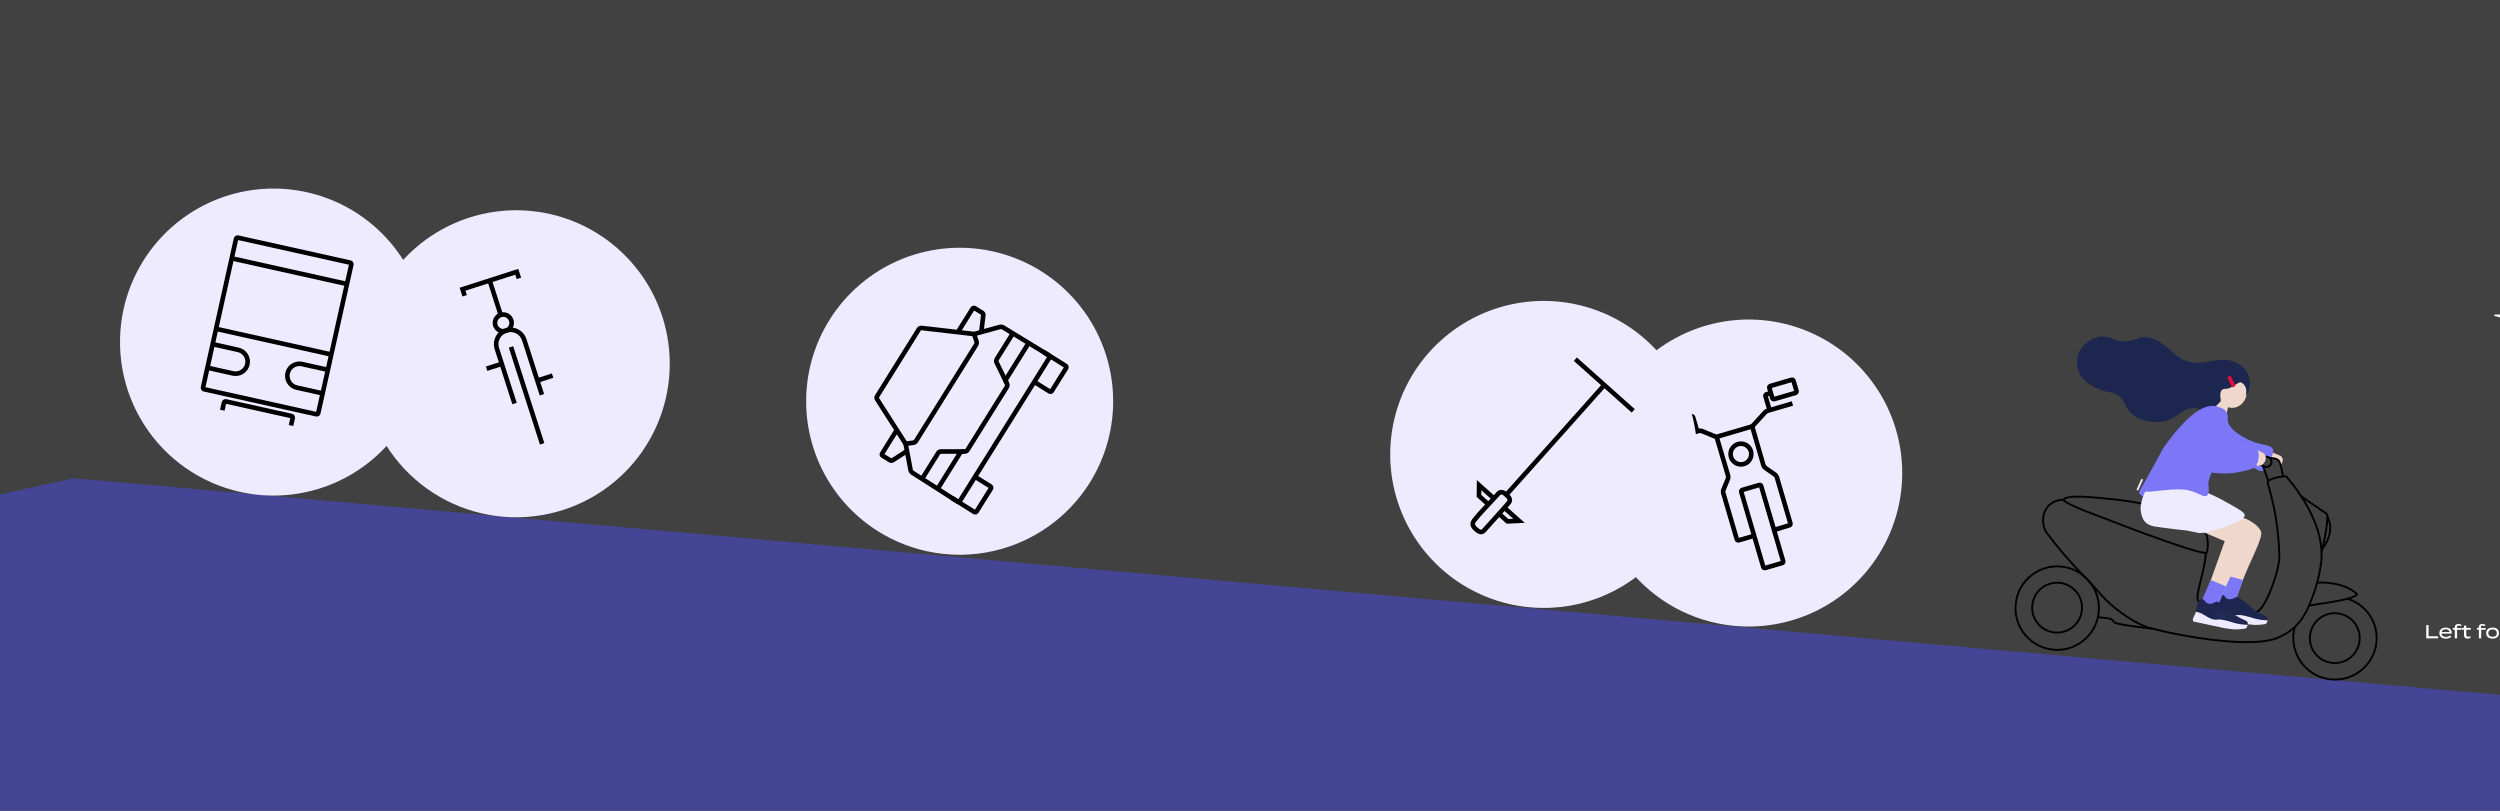 <?xml version="1.0" encoding="utf-8"?>
<svg xmlns="http://www.w3.org/2000/svg" fill="none" height="443" viewBox="0 0 1366 443" width="1366">
<rect x="0" y="0" width="1366" height="443" fill="#333333" stroke="none"/>
<g clip-path="url(#clip0_4643_6651)">
<rect fill="#C4C4C4" fill-opacity="0.1" height="454" width="1366"/>
<g clip-path="url(#clip1_4643_6651)">
<path d="M-421 362.197L40.48 261.305L1570.95 398.012V444.34H-421V362.197Z" fill="#454596"/>
<path d="M979.121 338.946C995.04 334.273 1009.22 324.984 1019.85 312.254C1030.49 299.523 1037.12 283.924 1038.89 267.428C1040.67 250.933 1037.51 234.281 1029.82 219.581C1022.13 204.88 1010.25 192.791 995.686 184.841C981.124 176.892 964.531 173.439 948.007 174.92C931.482 176.402 915.768 182.75 902.852 193.163C889.936 203.575 880.397 217.585 875.444 233.419C870.49 249.253 870.343 266.2 875.021 282.117C881.29 303.457 895.78 321.433 915.302 332.09C934.824 342.748 957.78 345.214 979.121 338.946Z" fill="#EEEAFF"/>
<path d="M914.438 239.461L928.27 235.425C928.794 235.292 929.346 235.319 929.855 235.5L936.96 238.418C937.473 238.597 938.027 238.628 938.557 238.506L956.603 233.211C957.123 233.036 957.596 232.743 957.986 232.356L964.475 225.276C964.865 224.889 965.338 224.597 965.858 224.421L979.377 220.46" stroke="black" stroke-miterlimit="10" stroke-width="2.515"/>
<path d="M961.241 265.002L952.01 267.706C951.794 267.77 951.612 267.917 951.504 268.115C951.395 268.313 951.369 268.545 951.432 268.762L963.467 309.783C963.531 309.996 963.676 310.175 963.872 310.281C964.067 310.387 964.297 310.412 964.51 310.349L973.753 307.645C973.86 307.615 973.959 307.564 974.045 307.495C974.131 307.426 974.203 307.34 974.256 307.243C974.309 307.145 974.341 307.039 974.352 306.929C974.363 306.819 974.352 306.707 974.319 306.602L962.297 265.568C962.267 265.46 962.215 265.36 962.145 265.272C962.075 265.185 961.988 265.113 961.89 265.06C961.791 265.007 961.683 264.975 961.571 264.965C961.46 264.955 961.347 264.968 961.241 265.002V265.002Z" stroke="black" stroke-miterlimit="10" stroke-width="2.515"/>
<path d="M952.869 253.52C953.943 253.2 954.898 252.568 955.613 251.705C956.327 250.841 956.769 249.785 956.883 248.67C956.996 247.555 956.776 246.432 956.25 245.442C955.724 244.452 954.916 243.641 953.929 243.111C952.941 242.581 951.819 242.356 950.703 242.465C949.588 242.574 948.53 243.012 947.663 243.723C946.797 244.433 946.161 245.386 945.836 246.458C945.512 247.531 945.513 248.676 945.84 249.748C946.279 251.176 947.263 252.373 948.579 253.079C949.895 253.786 951.437 253.944 952.869 253.52V253.52Z" stroke="black" stroke-miterlimit="10" stroke-width="2.515"/>
<path d="M937.953 238.681L944.241 259.971C944.367 260.5 944.341 261.054 944.165 261.568L941.65 267.705C941.465 268.213 941.434 268.764 941.562 269.29L948.994 294.642C949.062 294.857 949.211 295.037 949.409 295.145C949.505 295.2 949.612 295.236 949.722 295.249C949.832 295.262 949.944 295.252 950.051 295.22L958.401 292.768" stroke="black" stroke-miterlimit="10" stroke-width="2.515"/>
<path d="M919.868 224.848L908.298 228.244C908.192 228.274 908.093 228.325 908.006 228.394C907.92 228.463 907.848 228.549 907.796 228.646C907.743 228.744 907.71 228.851 907.699 228.961C907.688 229.071 907.7 229.182 907.732 229.287L909.355 234.821C909.385 234.927 909.436 235.027 909.505 235.114C909.574 235.2 909.66 235.273 909.756 235.327C909.853 235.38 909.96 235.414 910.07 235.427C910.18 235.439 910.292 235.43 910.398 235.399L921.968 232.004C922.075 231.975 922.176 231.925 922.264 231.856C922.351 231.787 922.425 231.702 922.479 231.605C922.532 231.507 922.566 231.4 922.578 231.289C922.589 231.178 922.579 231.067 922.546 230.96L920.924 225.414C920.857 225.2 920.709 225.021 920.512 224.915C920.314 224.809 920.083 224.785 919.868 224.848Z" stroke="black" stroke-miterlimit="10" stroke-width="2.515"/>
<path d="M921.727 228.181L924.091 227.489C924.197 227.458 924.309 227.448 924.419 227.461C924.53 227.474 924.636 227.509 924.732 227.565C924.83 227.617 924.917 227.688 924.986 227.774C925.055 227.861 925.106 227.961 925.134 228.068L927.36 235.613" stroke="black" stroke-miterlimit="10" stroke-width="2.515"/>
<path d="M978.923 207.52L967.354 210.915C967.138 210.979 966.956 211.126 966.847 211.324C966.739 211.522 966.713 211.755 966.776 211.971L968.398 217.505C968.429 217.611 968.482 217.711 968.552 217.797C968.623 217.884 968.709 217.955 968.808 218.008C968.906 218.061 969.014 218.093 969.125 218.104C969.236 218.115 969.347 218.103 969.454 218.07L981.023 214.688C981.24 214.624 981.422 214.476 981.53 214.279C981.639 214.081 981.664 213.848 981.602 213.631L979.98 208.098C979.916 207.882 979.769 207.7 979.571 207.591C979.373 207.483 979.14 207.457 978.923 207.52V207.52Z" stroke="black" stroke-miterlimit="10" stroke-width="2.515"/>
<path d="M967.593 214.738L965.229 215.429C965.122 215.458 965.022 215.509 964.935 215.578C964.849 215.647 964.777 215.734 964.726 215.832C964.626 216.03 964.599 216.257 964.65 216.473L966.889 224.018" stroke="black" stroke-miterlimit="10" stroke-width="2.515"/>
<path d="M957.391 232.972L963.578 254.35C963.76 254.851 964.083 255.288 964.508 255.608L969.916 259.381C970.334 259.705 970.652 260.141 970.834 260.638L978.278 285.99C978.31 286.097 978.32 286.208 978.307 286.319C978.294 286.429 978.258 286.535 978.203 286.631C978.095 286.827 977.914 286.972 977.7 287.034L969.337 289.549" stroke="black" stroke-miterlimit="10" stroke-width="2.515"/>
<path d="M914.64 292.718C923.425 278.645 927.839 262.284 927.325 245.702C926.811 229.121 921.392 213.064 911.752 199.562C902.113 186.061 888.686 175.721 873.17 169.85C857.654 163.979 840.745 162.842 824.583 166.581C808.42 170.32 793.729 178.768 782.367 190.856C771.006 202.945 763.484 218.131 760.754 234.494C758.023 250.857 760.206 267.663 767.026 282.785C773.847 297.908 784.999 310.669 799.071 319.453C817.943 331.23 840.719 335.029 862.391 330.015C884.063 325.002 902.857 311.586 914.64 292.718Z" fill="#EEEAFF"/>
<path d="M595.507 263.669C604.292 249.596 608.706 233.234 608.192 216.653C607.679 200.071 602.259 184.014 592.62 170.513C582.98 157.011 569.553 146.671 554.037 140.801C538.521 134.93 521.612 133.792 505.45 137.531C489.287 141.27 474.596 149.718 463.234 161.807C451.873 173.895 444.351 189.081 441.621 205.445C438.89 221.808 441.073 238.614 447.893 253.736C454.714 268.859 465.866 281.619 479.939 290.404C498.81 302.18 521.586 305.98 543.258 300.966C564.931 295.952 583.724 282.537 595.507 263.669Z" fill="#EEEAFF"/>
<path d="M520.055 272.057L532.404 279.766C532.595 279.881 532.824 279.917 533.041 279.868C533.259 279.819 533.45 279.688 533.573 279.502L541.445 266.926C541.505 266.832 541.545 266.726 541.562 266.616C541.579 266.506 541.574 266.393 541.546 266.285C541.521 266.176 541.475 266.074 541.41 265.983C541.346 265.892 541.263 265.815 541.169 265.757L532.756 260.513" stroke="black" stroke-miterlimit="10" stroke-width="2.515"/>
<path d="M503.797 261.669L512.675 247.434C512.822 247.222 513.016 247.045 513.241 246.918C513.466 246.797 513.715 246.728 513.97 246.717H526.672" stroke="black" stroke-miterlimit="10" stroke-width="2.515"/>
<path d="M489.622 235.588L481.989 247.824C481.927 247.916 481.885 248.02 481.865 248.129C481.845 248.239 481.847 248.351 481.872 248.459C481.897 248.567 481.943 248.669 482.009 248.759C482.074 248.849 482.157 248.924 482.253 248.981L486.353 251.496C486.574 251.611 486.82 251.672 487.069 251.672C487.317 251.674 487.56 251.609 487.773 251.483L495.583 246.453" stroke="black" stroke-miterlimit="10" stroke-width="2.515"/>
<path d="M524.434 273.83C524.377 273.924 524.302 274.005 524.214 274.07C524.125 274.135 524.025 274.181 523.918 274.207C523.7 274.258 523.47 274.222 523.277 274.107L498.428 258.224C497.999 257.921 497.691 257.475 497.56 256.966L494.982 243.297C494.86 242.756 494.652 242.238 494.366 241.763L479.175 218.033C479.055 217.815 478.992 217.571 478.992 217.322C478.992 217.074 479.055 216.829 479.175 216.612L502.138 179.804C502.283 179.602 502.478 179.442 502.704 179.338C502.93 179.226 503.181 179.174 503.433 179.187L531.426 182.419C531.978 182.472 532.535 182.429 533.073 182.293L546.479 178.609C547.001 178.494 547.546 178.575 548.013 178.835L573.164 194.19C573.348 194.313 573.479 194.502 573.528 194.718C573.556 194.826 573.562 194.939 573.545 195.049C573.527 195.159 573.488 195.265 573.428 195.359L524.434 273.83Z" stroke="black" stroke-miterlimit="10" stroke-width="2.515"/>
<path d="M570.388 192.479L582.284 199.899C582.475 200.019 582.61 200.208 582.662 200.427C582.711 200.646 582.675 200.875 582.561 201.069L574.676 213.644C574.619 213.74 574.542 213.822 574.451 213.887C574.36 213.952 574.257 213.998 574.148 214.021C574.041 214.046 573.93 214.049 573.822 214.03C573.714 214.01 573.611 213.969 573.519 213.908L565.094 208.664" stroke="black" stroke-miterlimit="10" stroke-width="2.515"/>
<path d="M532.215 182.545L533.623 186.72C533.762 187.231 533.699 187.776 533.447 188.242L500.462 241.058C500.162 241.484 499.713 241.78 499.204 241.888L494.828 242.467" stroke="black" stroke-miterlimit="10" stroke-width="2.515"/>
<path d="M562.044 187.437L549.732 207.167C549.614 207.393 549.55 207.642 549.544 207.897C549.532 208.147 549.58 208.397 549.682 208.626L550.298 209.821C550.4 210.05 550.448 210.3 550.436 210.55C550.426 210.805 550.357 211.055 550.235 211.28L528.555 246C528.415 246.211 528.225 246.384 528.002 246.503C527.774 246.616 527.526 246.68 527.273 246.692H525.94C525.686 246.704 525.438 246.768 525.21 246.881C524.988 247.006 524.795 247.178 524.644 247.384L512.32 267.127" stroke="black" stroke-miterlimit="10" stroke-width="2.515"/>
<path d="M553.421 182.155L544.53 196.391C544.414 196.617 544.346 196.866 544.329 197.12C544.321 197.377 544.364 197.634 544.455 197.875L549.988 209.192" stroke="black" stroke-miterlimit="10" stroke-width="2.515"/>
<path d="M523.781 180.873L531.415 168.649C531.537 168.462 531.726 168.327 531.943 168.272C532.052 168.247 532.165 168.244 532.275 168.263C532.385 168.283 532.49 168.324 532.584 168.385L536.684 170.9C536.882 171.042 537.042 171.232 537.147 171.452C537.253 171.671 537.301 171.914 537.287 172.158L536.181 181.388" stroke="black" stroke-miterlimit="10" stroke-width="2.515"/>
<path d="M307.724 278.621C323.519 273.548 337.455 263.904 347.77 250.91C358.084 237.917 364.314 222.156 365.67 205.622C367.027 189.087 363.451 172.522 355.393 158.021C347.335 143.519 335.157 131.733 320.401 124.152C305.644 116.572 288.971 113.537 272.49 115.433C256.008 117.328 240.459 124.069 227.809 134.801C215.158 145.534 205.975 159.777 201.419 175.729C196.864 191.682 197.141 208.626 202.217 224.421C205.585 234.908 210.985 244.629 218.111 253.029C225.236 261.429 233.946 268.342 243.744 273.375C253.541 278.408 264.234 281.462 275.212 282.362C286.19 283.262 297.238 281.991 307.724 278.621Z" fill="#EEEAFF"/>
<path d="M296.226 242.505L279.211 189.562" stroke="black" stroke-miterlimit="10" stroke-width="2.515"/>
<path d="M281.135 220.498L271.54 190.631C271.02 189.139 270.961 187.526 271.372 186C271.782 184.475 272.643 183.109 273.841 182.08C274.641 181.403 275.563 180.886 276.557 180.558C277.557 180.242 278.61 180.126 279.655 180.219C280.7 180.312 281.716 180.611 282.644 181.099C283.573 181.582 284.395 182.25 285.058 183.06C285.722 183.871 286.214 184.808 286.505 185.815L296.1 215.681" stroke="black" stroke-miterlimit="10" stroke-width="2.515"/>
<path d="M265.867 201.458L274.18 198.792" stroke="black" stroke-miterlimit="10" stroke-width="2.515"/>
<path d="M293.625 207.922L301.937 205.244" stroke="black" stroke-miterlimit="10" stroke-width="2.515"/>
<path d="M253.883 161.619L252.727 158.023L282.379 148.503L283.536 152.087" stroke="black" stroke-miterlimit="10" stroke-width="2.515"/>
<path d="M267.555 153.269L273.603 172.132" stroke="black" stroke-miterlimit="10" stroke-width="2.515"/>
<path d="M276.393 180.759C277.251 180.484 278.008 179.962 278.568 179.257C279.129 178.552 279.468 177.697 279.542 176.799C279.617 175.901 279.423 175.002 278.986 174.215C278.549 173.427 277.888 172.787 277.087 172.375C276.286 171.963 275.381 171.798 274.487 171.901C273.592 172.003 272.748 172.369 272.061 172.952C271.374 173.534 270.876 174.307 270.628 175.173C270.381 176.039 270.396 176.959 270.671 177.816C271.041 178.965 271.851 179.92 272.923 180.472C273.996 181.023 275.244 181.127 276.393 180.759V180.759Z" stroke="black" stroke-miterlimit="10" stroke-width="2.515"/>
<path d="M131.233 268.787C147.427 272.39 164.325 271.111 179.79 265.11C195.256 259.11 208.596 248.658 218.122 235.076C227.648 221.495 232.932 205.393 233.307 188.808C233.683 172.223 229.131 155.9 220.229 141.901C211.327 127.903 198.474 116.858 183.296 110.165C168.117 103.471 151.294 101.428 134.954 104.295C118.615 107.163 103.492 114.81 91.499 126.272C79.506 137.733 71.181 152.494 67.576 168.687C65.181 179.439 64.928 190.558 66.831 201.409C68.734 212.259 72.756 222.629 78.668 231.924C84.579 241.22 92.264 249.26 101.283 255.585C110.303 261.91 120.48 266.396 131.233 268.787Z" fill="#EEEAFF"/>
<path d="M191.286 143.498L129.981 129.854C129.873 129.83 129.761 129.828 129.652 129.847C129.543 129.866 129.439 129.906 129.345 129.966C129.252 130.026 129.171 130.103 129.107 130.194C129.044 130.285 128.999 130.387 128.975 130.495L110.942 211.695C110.918 211.803 110.915 211.915 110.935 212.024C110.954 212.133 110.994 212.238 111.054 212.331C111.114 212.425 111.191 212.505 111.282 212.569C111.373 212.632 111.475 212.677 111.583 212.701L172.889 226.345C172.997 226.369 173.109 226.372 173.218 226.353C173.327 226.334 173.431 226.293 173.525 226.233C173.618 226.174 173.699 226.096 173.762 226.006C173.826 225.915 173.871 225.812 173.895 225.704L191.965 144.517C191.991 144.405 191.994 144.29 191.973 144.177C191.952 144.064 191.909 143.957 191.845 143.862C191.782 143.766 191.699 143.685 191.603 143.622C191.507 143.56 191.399 143.518 191.286 143.498V143.498Z" stroke="black" stroke-miterlimit="10" stroke-width="2.515"/>
<path d="M126.594 141.159L189.546 155.168" stroke="black" stroke-miterlimit="10" stroke-width="2.515"/>
<path d="M118.031 179.678L180.971 193.687" stroke="black" stroke-miterlimit="10" stroke-width="2.515"/>
<path d="M116.159 188.053L130.269 191.197C131.953 191.597 133.411 192.643 134.33 194.11C135.249 195.576 135.553 197.346 135.178 199.035C134.804 200.725 133.779 202.199 132.326 203.139C130.874 204.08 129.109 204.411 127.414 204.061L113.305 200.917" stroke="black" stroke-miterlimit="10" stroke-width="2.515"/>
<path d="M179.113 202.062L165.016 198.918C164.171 198.73 163.298 198.71 162.445 198.859C161.593 199.008 160.778 199.324 160.048 199.788C159.317 200.253 158.685 200.856 158.188 201.564C157.691 202.273 157.338 203.072 157.15 203.917C156.962 204.762 156.942 205.635 157.091 206.487C157.24 207.34 157.556 208.155 158.02 208.885C158.958 210.36 160.443 211.403 162.149 211.783L176.246 214.927" stroke="black" stroke-miterlimit="10" stroke-width="2.515"/>
<path d="M121.469 224.144L122.399 219.982C122.421 219.873 122.464 219.771 122.527 219.68C122.59 219.589 122.67 219.512 122.764 219.454C122.858 219.392 122.963 219.351 123.073 219.331C123.183 219.312 123.296 219.315 123.405 219.34L159.296 227.326C159.405 227.349 159.509 227.394 159.599 227.459C159.69 227.524 159.767 227.607 159.824 227.703C159.885 227.795 159.926 227.898 159.945 228.006C159.965 228.114 159.962 228.225 159.937 228.332L159.006 232.507" stroke="black" stroke-miterlimit="10" stroke-width="2.515"/>
<path d="M860.766 196.252L892.405 224.496" stroke="black" stroke-miterlimit="10" stroke-width="2.515"/>
<path d="M823.047 270.359L876.58 210.375" stroke="black" stroke-miterlimit="10" stroke-width="2.515"/>
<path d="M819.211 280.859L823.7 284.871L829.988 284.582L822.254 277.678" stroke="black" stroke-miterlimit="10" stroke-width="2.515"/>
<path d="M816.145 272.208L808.172 265.09L808.109 270.963L813.039 275.364" stroke="black" stroke-miterlimit="10" stroke-width="2.515"/>
<path d="M805.365 284.481C808.484 280.419 814.507 274.421 818.708 269.705C820.569 267.618 822.857 270.221 823.21 270.523C823.562 270.824 825.989 272.748 824.467 274.584C821.21 278.458 814.696 285.538 810.722 289.989C809.2 291.687 807.176 289.776 806.585 289.273C806.182 288.92 803.479 286.946 805.365 284.481Z" stroke="black" stroke-miterlimit="10" stroke-width="2.515"/>
<path d="M1386.09 171.843L1379.49 189.059L1376.81 174.446C1376.71 173.735 1376.36 173.083 1375.82 172.61C1375.28 172.136 1374.59 171.873 1373.87 171.868H1363L1362.85 172.61C1365.03 173.046 1367.15 173.769 1369.14 174.76C1369.56 174.965 1369.93 175.277 1370.2 175.665C1370.47 176.053 1370.63 176.504 1370.67 176.974L1375.7 197.094H1382.44L1392.78 171.83L1386.09 171.843ZM1413 176.735C1415.16 176.522 1417.34 176.909 1419.29 177.854L1420.41 172.522C1418.51 171.786 1416.49 171.407 1414.45 171.403C1408.16 171.403 1403.71 174.836 1403.67 179.74C1403.67 183.387 1406.84 185.399 1409.27 186.619C1411.69 187.839 1412.57 188.644 1412.57 189.75C1412.57 191.448 1410.6 192.19 1408.8 192.265C1406.51 192.32 1404.25 191.778 1402.24 190.694L1401.09 196.227C1403.35 197.116 1405.76 197.568 1408.19 197.56C1414.88 197.56 1419.26 194.164 1419.29 188.908C1419.29 182.23 1410.29 181.878 1410.35 178.847C1410.35 177.942 1411.24 176.974 1413.03 176.735H1413ZM1436.63 171.843H1431.19C1430.6 171.843 1430.03 172.018 1429.54 172.346C1429.06 172.686 1428.69 173.152 1428.47 173.692L1418.91 197.107H1425.6L1426.94 193.334H1435.14L1435.89 197.107H1441.8L1436.63 171.843ZM1428.76 188.191L1432.1 178.709L1434.05 188.191H1428.76ZM1395.55 171.843L1390.27 197.107H1396.64L1401.92 171.843H1395.55Z" fill="white"/>
<path d="M1438.58 342.92C1438.08 342.898 1437.59 343.002 1437.15 343.222C1436.71 343.442 1436.34 343.771 1436.06 344.177V341.134H1434.8V348.679H1436.06V345.234C1436.26 344.812 1436.58 344.457 1436.98 344.214C1437.38 343.971 1437.84 343.849 1438.31 343.863C1438.54 343.833 1438.77 343.857 1438.99 343.932C1439.21 344.008 1439.41 344.132 1439.57 344.297C1439.73 344.461 1439.85 344.661 1439.92 344.88C1440 345.099 1440.02 345.332 1439.98 345.56V348.767H1441.17V345.573C1441.21 345.219 1441.18 344.86 1441.06 344.521C1440.95 344.183 1440.76 343.875 1440.51 343.619C1440.26 343.364 1439.96 343.169 1439.62 343.047C1439.29 342.926 1438.93 342.883 1438.58 342.92ZM1433.39 347.56C1433.06 347.768 1432.68 347.885 1432.29 347.899C1431.7 347.899 1431.22 347.598 1431.22 346.969V344.064H1433.67V343.108H1431.22V341.851H1429.96V343.108H1428.88V344.064H1429.96V347.17C1429.96 347.419 1430.01 347.665 1430.11 347.892C1430.21 348.12 1430.36 348.323 1430.55 348.488C1430.73 348.654 1430.95 348.778 1431.19 348.852C1431.43 348.926 1431.68 348.949 1431.92 348.918C1432.54 348.916 1433.14 348.732 1433.65 348.39L1433.39 347.56ZM1425.38 342.92C1424.89 342.899 1424.4 343.004 1423.96 343.224C1423.52 343.444 1423.15 343.772 1422.87 344.177V343.096H1421.61V348.767H1422.87V345.322C1423.07 344.9 1423.39 344.545 1423.79 344.302C1424.19 344.059 1424.65 343.937 1425.12 343.951C1425.35 343.924 1425.58 343.95 1425.8 344.026C1426.01 344.102 1426.21 344.227 1426.37 344.39C1426.53 344.554 1426.65 344.753 1426.73 344.971C1426.8 345.189 1426.82 345.421 1426.79 345.648V348.767H1428.05V345.573C1428.1 345.213 1428.06 344.847 1427.94 344.503C1427.82 344.16 1427.63 343.848 1427.37 343.592C1427.11 343.336 1426.8 343.142 1426.45 343.025C1426.11 342.909 1425.74 342.873 1425.38 342.92ZM1416.69 342.92C1414.53 342.92 1413.21 344.077 1413.21 345.938C1413.21 347.799 1414.47 348.943 1416.69 348.943C1418.92 348.943 1420.19 347.786 1420.19 345.938C1420.19 344.089 1418.87 342.907 1416.69 342.907V342.92ZM1416.69 347.95C1415.44 347.95 1414.38 347.283 1414.38 345.95C1414.38 344.617 1415.39 343.926 1416.69 343.926C1418 343.926 1419.02 344.592 1419.02 345.95C1419.02 347.308 1418.03 347.925 1416.69 347.925V347.95ZM1409.41 342.92C1408.89 342.905 1408.37 343.042 1407.93 343.314C1407.48 343.586 1407.12 343.982 1406.9 344.454C1406.76 343.975 1406.46 343.559 1406.05 343.279C1405.64 342.998 1405.14 342.871 1404.65 342.92C1404.17 342.895 1403.7 342.999 1403.28 343.22C1402.86 343.441 1402.51 343.772 1402.26 344.177V343.096H1401V348.767H1402.26V345.284C1402.42 344.885 1402.7 344.545 1403.07 344.307C1403.43 344.069 1403.85 343.945 1404.28 343.951C1404.5 343.927 1404.73 343.955 1404.94 344.031C1405.14 344.107 1405.33 344.23 1405.49 344.39C1405.64 344.55 1405.76 344.743 1405.82 344.955C1405.89 345.167 1405.91 345.391 1405.88 345.611V348.767H1407.06V345.322C1407.22 344.912 1407.51 344.562 1407.87 344.318C1408.24 344.073 1408.67 343.945 1409.11 343.951C1409.33 343.927 1409.56 343.955 1409.76 344.031C1409.97 344.107 1410.16 344.23 1410.32 344.39C1410.47 344.55 1410.59 344.743 1410.65 344.955C1410.72 345.167 1410.74 345.391 1410.71 345.611V348.767H1411.88V345.498C1411.92 345.158 1411.89 344.812 1411.79 344.486C1411.68 344.159 1411.51 343.861 1411.27 343.613C1411.03 343.365 1410.74 343.174 1410.42 343.054C1410.1 342.934 1409.75 342.888 1409.41 342.92ZM1393.63 345.347C1392.49 345.271 1391.59 345.171 1391.59 344.605C1391.59 344.039 1392.65 343.838 1393.4 343.838C1394.23 343.809 1395.05 344.067 1395.71 344.567L1396.33 343.787C1395.49 343.209 1394.49 342.902 1393.47 342.907C1391.58 342.907 1390.46 343.574 1390.46 344.668C1390.46 345.762 1391.92 346.214 1393.44 346.328C1394.7 346.441 1395.48 346.617 1395.48 347.17C1395.48 347.723 1394.69 348 1393.66 348C1392.65 348.041 1391.67 347.71 1390.89 347.07L1390.25 347.774C1391.2 348.549 1392.39 348.959 1393.62 348.931C1395.59 348.931 1396.61 348.113 1396.61 347.07C1396.61 346.026 1395.37 345.46 1393.63 345.347ZM1387.75 343.108V348.767H1388.93V343.108H1387.75ZM1388.32 341.021C1388.23 341.01 1388.14 341.019 1388.04 341.047C1387.95 341.075 1387.87 341.121 1387.8 341.182C1387.73 341.243 1387.67 341.318 1387.63 341.403C1387.59 341.488 1387.56 341.58 1387.56 341.675C1387.56 341.769 1387.59 341.862 1387.63 341.948C1387.67 342.033 1387.73 342.109 1387.8 342.171C1387.87 342.234 1387.95 342.281 1388.04 342.31C1388.13 342.339 1388.23 342.35 1388.32 342.341C1388.42 342.35 1388.51 342.339 1388.6 342.31C1388.69 342.281 1388.77 342.233 1388.85 342.171C1388.92 342.108 1388.97 342.032 1389.01 341.947C1389.05 341.862 1389.08 341.769 1389.08 341.675C1389.07 341.583 1389.05 341.493 1389.01 341.41C1388.97 341.327 1388.91 341.253 1388.85 341.192C1388.78 341.131 1388.7 341.084 1388.61 341.055C1388.52 341.026 1388.43 341.014 1388.34 341.021H1388.32ZM1383.29 342.92C1382.8 342.9 1382.31 343.006 1381.87 343.225C1381.44 343.445 1381.06 343.773 1380.78 344.177V341.134H1379.52V348.679H1380.78V345.234C1380.98 344.812 1381.3 344.457 1381.7 344.214C1382.1 343.971 1382.56 343.849 1383.03 343.863C1383.26 343.833 1383.49 343.857 1383.71 343.932C1383.93 344.008 1384.13 344.132 1384.29 344.297C1384.45 344.461 1384.57 344.661 1384.64 344.88C1384.71 345.099 1384.74 345.332 1384.7 345.56V348.767H1385.96V345.573C1386 345.22 1385.97 344.861 1385.85 344.524C1385.74 344.187 1385.55 343.879 1385.3 343.625C1385.05 343.37 1384.75 343.174 1384.42 343.052C1384.08 342.93 1383.72 342.885 1383.37 342.92H1383.29ZM1378.14 347.56C1377.8 347.768 1377.41 347.885 1377.02 347.899C1376.89 347.917 1376.75 347.907 1376.62 347.868C1376.49 347.83 1376.37 347.764 1376.27 347.676C1376.17 347.588 1376.09 347.479 1376.04 347.357C1375.98 347.236 1375.95 347.103 1375.95 346.969V344.064H1378.39V343.108H1376.03V341.851H1374.77V343.108H1373.69V344.064H1374.77V347.17C1374.77 347.419 1374.82 347.665 1374.92 347.892C1375.02 348.12 1375.17 348.323 1375.35 348.488C1375.54 348.654 1375.76 348.778 1375.99 348.852C1376.23 348.926 1376.48 348.949 1376.73 348.918C1377.35 348.916 1377.95 348.733 1378.46 348.39L1378.14 347.56ZM1368.08 344.391V343.133H1366.82V348.767H1368.08V345.661C1368.29 345.152 1368.66 344.724 1369.14 344.441C1369.61 344.158 1370.17 344.035 1370.72 344.089V343.045C1370.22 343.028 1369.72 343.144 1369.27 343.38C1368.83 343.616 1368.46 343.965 1368.19 344.391H1368.08ZM1361.94 342.907C1359.77 342.907 1358.46 344.064 1358.46 345.925C1358.46 347.786 1359.71 348.931 1361.94 348.931C1364.17 348.931 1365.42 347.774 1365.42 345.925C1365.42 344.077 1364.23 342.907 1362.05 342.907H1361.94ZM1361.94 347.937C1360.62 347.937 1359.63 347.271 1359.63 345.938C1359.63 344.605 1360.62 343.913 1361.94 343.913C1363.26 343.913 1364.25 344.58 1364.25 345.938C1364.25 347.296 1363.45 347.925 1362.05 347.925L1361.94 347.937ZM1355.53 342.668C1355.53 342.027 1355.97 341.8 1356.6 341.8C1356.99 341.8 1357.38 341.923 1357.7 342.153L1358.04 341.398C1357.54 341.102 1356.96 340.949 1356.37 340.958C1356.11 340.927 1355.85 340.952 1355.6 341.033C1355.35 341.113 1355.12 341.246 1354.93 341.423C1354.74 341.6 1354.59 341.816 1354.48 342.057C1354.38 342.298 1354.34 342.558 1354.35 342.819V343.121H1353.39V344.064H1354.47V348.767H1355.73V344.102H1358.17V343.159H1355.65L1355.53 342.668ZM1349.76 347.573C1349.42 347.782 1349.04 347.9 1348.65 347.912C1348.52 347.93 1348.38 347.919 1348.25 347.881C1348.12 347.842 1348 347.777 1347.9 347.689C1347.8 347.601 1347.72 347.492 1347.67 347.37C1347.61 347.248 1347.58 347.116 1347.58 346.981V344.077H1350.02V343.121H1347.58V341.863H1346.32V343.121H1345.24V344.077H1346.32V347.183C1346.32 347.431 1346.37 347.678 1346.47 347.905C1346.57 348.132 1346.72 348.335 1346.91 348.501C1347.09 348.666 1347.31 348.79 1347.55 348.864C1347.79 348.938 1348.04 348.961 1348.28 348.931C1348.9 348.927 1349.5 348.743 1350.02 348.403L1349.76 347.573ZM1342.46 342.668C1342.46 342.027 1342.9 341.8 1343.52 341.8C1343.92 341.794 1344.3 341.918 1344.62 342.153L1344.99 341.398C1344.48 341.105 1343.9 340.953 1343.32 340.958C1343.06 340.925 1342.79 340.949 1342.54 341.028C1342.29 341.107 1342.06 341.24 1341.87 341.418C1341.68 341.595 1341.53 341.812 1341.43 342.054C1341.33 342.296 1341.28 342.557 1341.29 342.819V343.121H1340.21V344.064H1341.29V348.767H1342.55V344.102H1344.99V343.159H1342.47L1342.46 342.668ZM1339.63 345.925C1339.63 343.963 1338.31 342.92 1336.3 342.92C1334.29 342.92 1332.87 344.077 1332.87 345.938C1332.87 347.799 1334.12 348.943 1336.39 348.943C1337.49 349.013 1338.58 348.652 1339.43 347.937L1338.74 347.195C1338.11 347.756 1337.28 348.045 1336.44 348C1335.03 348 1334.15 347.409 1334.04 346.189H1339.59C1339.67 346.11 1339.72 346.015 1339.75 345.913L1339.63 345.925ZM1334.09 345.347C1334.21 344.869 1334.51 344.453 1334.92 344.177C1335.33 343.901 1335.82 343.785 1336.31 343.85C1336.79 343.79 1337.27 343.908 1337.67 344.182C1338.07 344.456 1338.35 344.866 1338.46 345.334L1334.09 345.347ZM1326.97 347.648V341.574H1325.71V348.767H1332.21V347.686L1326.97 347.648Z" fill="white"/>
<g clip-path="url(#clip2_4643_6651)">
<g clip-path="url(#clip3_4643_6651)">
<path d="M1137.53 333.508C1138.35 326.026 1132.96 319.297 1125.48 318.477C1118 317.657 1111.27 323.057 1110.45 330.539C1109.63 338.02 1115.03 344.75 1122.51 345.569C1129.99 346.389 1136.71 340.989 1137.53 333.508Z" stroke="black" stroke-miterlimit="10" stroke-width="1.048"/>
<path d="M1121.63 354.951C1134.15 356.293 1145.38 347.227 1146.72 334.703C1148.07 322.179 1139 310.939 1126.49 309.598C1113.97 308.256 1102.73 317.322 1101.39 329.846C1100.05 342.37 1109.11 353.61 1121.63 354.951Z" stroke="black" stroke-miterlimit="10" stroke-width="1.048"/>
<path d="M1289.27 350.146C1290.09 342.665 1284.69 335.935 1277.21 335.115C1269.74 334.296 1263.01 339.696 1262.19 347.177C1261.37 354.659 1266.76 361.388 1274.24 362.208C1281.72 363.028 1288.45 357.628 1289.27 350.146Z" stroke="black" stroke-miterlimit="10" stroke-width="1.048"/>
<path d="M1253.92 342.458C1253.57 343.762 1253.3 345.089 1253.13 346.429C1252.59 352.383 1254.4 358.311 1258.18 362.94C1261.96 367.568 1267.41 370.527 1273.35 371.179C1279.29 371.831 1285.25 370.124 1289.94 366.426C1294.64 362.728 1297.7 357.334 1298.46 351.405C1299.08 346.146 1297.84 340.834 1294.95 336.399C1292.05 331.965 1287.69 328.69 1282.63 327.15" stroke="black" stroke-miterlimit="10" stroke-width="1.048"/>
<path d="M1127.94 273.087C1126.41 273.003 1124.87 273.229 1123.43 273.752C1121.99 274.275 1120.66 275.085 1119.54 276.132C1115.81 279.772 1116.33 284.791 1116.43 285.757C1116.59 287.632 1117.21 289.439 1118.24 291.015C1131.17 308.261 1139.72 315.284 1148.34 325.274C1153.25 330.984 1164.56 339.991 1174.2 343.037C1194.37 348.354 1230.2 354.134 1244.03 348.689C1255.33 344.25 1259.76 336.029 1262.61 328.516C1265.43 321.68 1267.34 314.505 1268.29 307.174C1270.48 288.621 1257.35 269.84 1249.36 260.462C1248.79 259.802 1238.57 261.248 1239.1 263.813C1239.96 268.032 1244.82 280.696 1245.44 303.897C1245.65 311.652 1237.05 335.568 1232.16 334.39C1229.27 333.694 1202.84 329.891 1201.44 328.731C1198.64 326.466 1204.67 313.296 1205.26 302.124" stroke="black" stroke-miterlimit="10" stroke-width="1.048"/>
<path d="M1257.3 271.058C1260.42 273.444 1266.35 277.204 1271.19 280.72C1272.71 281.83 1270.28 294.683 1268.51 301.943" stroke="black" stroke-miterlimit="10" stroke-width="1.048"/>
<path d="M1271.61 281.823C1272.06 283.236 1273.61 285.848 1273.18 289.794C1272.79 293.413 1271.35 296.84 1269.05 299.657" stroke="black" stroke-miterlimit="10" stroke-width="1.048"/>
<path d="M1127.59 273.072C1128.44 270.931 1136.82 271.111 1145.39 271.887C1161.07 273.323 1166.27 274.126 1181.3 277.519C1193.62 280.299 1199.03 283.443 1202.1 286.059C1207.7 290.81 1206.66 302.329 1205.24 302.177C1194.8 301.003 1152.2 283.995 1140.15 279.509C1134.02 277.187 1127.22 273.965 1127.59 273.072Z" stroke="black" stroke-miterlimit="10" stroke-width="1.048"/>
<path d="M1266.07 318.361C1280.94 317.588 1288.33 324.518 1287.84 324.924C1284.97 327.322 1277.55 328.428 1261.65 330.875" stroke="black" stroke-miterlimit="10" stroke-width="1.048"/>
<path d="M1217.12 292.585L1212.54 330.985L1221.33 328.606C1227.42 309.368 1234.67 298.522 1235.59 291.803C1236.04 288.545 1229.17 282.806 1220.81 281.698L1217.12 292.585Z" fill="#EFD7CC"/>
<path d="M1214.37 313.887L1225.58 316.943L1221.26 329.215L1212.39 327.23L1214.37 313.887Z" fill="#7C77F6"/>
<path d="M1239.09 338.896L1238.61 339.91C1235.66 341.646 1225.08 339.754 1210.72 332.187C1210.78 330.438 1211.08 328.705 1211.61 327.036C1212.02 326.219 1212.6 325.5 1213.31 324.922C1213.72 324.829 1214.14 324.847 1214.53 324.974C1215.66 325.355 1215.63 326.448 1216.71 327.077C1217.59 327.489 1218.59 327.56 1219.52 327.275C1220.74 327.019 1221 326.518 1221.76 326.316C1222.52 326.114 1224.08 326.785 1226.89 329.052C1231.84 333.109 1231.54 333.534 1233.31 334.308C1234.61 335.087 1235.96 335.778 1237.35 336.375C1237.93 336.512 1238.43 336.846 1238.78 337.317C1239.03 337.704 1239.14 338.158 1239.11 338.615L1239.09 338.896Z" fill="#1D264F"/>
<path d="M1238.51 340.333C1238.44 340.514 1238.32 340.673 1238.17 340.795C1238.02 340.918 1237.84 340.998 1237.64 341.029C1235.86 341.327 1234.05 341.474 1232.24 341.468C1229.12 341.301 1226.02 340.824 1222.99 340.044C1220.39 339.559 1219.52 339.324 1212.27 337.774L1209.19 337.112C1209.02 336.58 1208.99 336.009 1209.12 335.464C1209.34 334.896 1209.6 334.343 1209.89 333.811C1210.24 333.201 1210.51 332.552 1210.71 331.879C1211.45 331.792 1213.48 332.523 1215.16 333.539C1217.38 334.889 1219.18 336.092 1221.59 336.161C1223.02 336.188 1223.46 335.32 1231.43 337.831C1233.92 338.553 1236.49 338.927 1239.08 338.943L1238.51 340.333Z" fill="#EEEAFF"/>
<path d="M1237.64 248.279C1238.73 248.609 1240.75 250.19 1241.67 250.202C1246.13 250.411 1246.03 254.149 1246.35 253.859C1246.57 253.607 1246.75 253.319 1246.87 253.008C1247.5 251.718 1247.59 249.929 1245.8 248.948C1243.2 247.779 1240.5 246.82 1237.74 246.081C1235.35 245.706 1234.94 247.469 1237.64 248.279Z" fill="#EFD7CC"/>
<path d="M1206.2 238.676C1213.18 248.103 1227.63 253.296 1234.03 257.013C1234.54 257.273 1235.11 257.385 1235.68 257.338C1236.25 257.29 1236.8 257.084 1237.26 256.743L1236.55 254.774L1234.11 253.36L1238.05 249.521L1240.95 250.219C1241.97 248.087 1242.39 246.286 1241.91 245.367C1240.83 243.239 1237.01 243.176 1232.68 241.971C1232.68 241.971 1216.52 236.373 1217.06 228.328L1206.2 238.676Z" fill="#7C77F6"/>
<path d="M1247.46 260.337C1247.03 257.925 1246.19 253.677 1245.31 252.027C1244.34 250.227 1240.94 250.32 1240.25 250.262" stroke="black" stroke-miterlimit="10" stroke-width="1.048"/>
<path d="M1234.52 253.634C1235.52 253.741 1236.42 253.014 1236.53 252.011C1236.64 251.007 1235.91 250.106 1234.91 249.998C1233.91 249.891 1233.01 250.617 1232.9 251.621C1232.79 252.625 1233.52 253.526 1234.52 253.634Z" stroke="black" stroke-miterlimit="10" stroke-width="1.048"/>
<path d="M1239.41 262.837L1236.43 254.43" stroke="black" stroke-miterlimit="10" stroke-width="1.048"/>
<path d="M1146.31 337.247C1148.55 337.4 1150.43 337.618 1153 338.027C1153.81 338.154 1155.25 339.91 1155.49 340.197C1155.89 340.658 1162.2 341.996 1176.16 343.539" stroke="black" stroke-miterlimit="10" stroke-width="1.048"/>
<path d="M1237.71 249.565C1238.02 249.501 1238.34 249.488 1238.65 249.524C1239.4 249.603 1240.08 249.974 1240.55 250.556C1241.01 251.137 1241.23 251.881 1241.15 252.624C1241.07 253.367 1240.7 254.048 1240.12 254.516C1239.54 254.985 1238.8 255.204 1238.05 255.124C1237.64 255.07 1237.24 254.94 1236.88 254.739" stroke="black" stroke-miterlimit="10" stroke-width="1.048"/>
<path d="M1234.48 249.999L1238.05 249.522" stroke="black" stroke-miterlimit="10" stroke-width="1.048"/>
<path d="M1234.52 253.633L1237.08 254.838" stroke="black" stroke-miterlimit="10" stroke-width="1.048"/>
<path d="M1224.34 219.537C1227 217.96 1228.02 215.079 1228.47 213.802C1229.46 211.167 1229.53 208.274 1228.67 205.594C1227.65 202.531 1225.47 199.992 1222.6 198.521C1219.21 196.903 1216.82 195.928 1210.19 197.072C1201.65 198.524 1198.36 198.653 1194.41 197.164C1190.46 195.676 1190.49 195.214 1182.77 188.73C1180.18 186.603 1177.12 185.118 1173.84 184.396C1169.22 183.387 1167.48 186.38 1160.38 186.606C1155.2 186.769 1155.85 184.685 1150.12 183.929C1145.81 183.364 1141.13 185.616 1137.68 189.696C1134.51 193.507 1134.3 199.111 1135.9 203.14C1138.2 209.028 1144.28 211.542 1147.55 212.902C1152.57 215.019 1154 213.799 1157.3 216.093C1161.58 219.069 1160.71 222.132 1164.23 225.641C1168.87 230.274 1177.05 231.592 1183.13 230.034C1190.54 228.153 1192.61 222.591 1199.15 223.071C1202.28 223.312 1202.53 224.293 1205.6 224.378C1210.32 224.505 1211.1 221.503 1217.31 220.417C1220.89 219.87 1222.02 220.914 1224.34 219.537Z" fill="#1D264F"/>
<path d="M1205.84 274.223C1212.92 278.319 1221.38 283.779 1224.97 288.503C1227.62 292.03 1228.59 294.927 1226.63 298.654C1219.91 311.435 1211.36 331.736 1211.36 331.736L1202.31 332.841L1215.6 295.713L1202.08 289.94L1205.84 274.223Z" fill="#EFD7CC"/>
<path d="M1201.93 269.803C1186.66 263.196 1169.82 264.997 1168.83 269.191C1168.55 270.353 1173.25 272.6 1175.11 273.02C1188.35 276.017 1182.57 275.998 1205.54 278.411L1201.93 269.803Z" fill="#7C77F6"/>
<path d="M1216.94 226.201C1216.51 224.475 1217.67 221.878 1218.28 220.301C1218.43 219.923 1216.37 218.1 1215.43 217.921C1214.61 217.755 1214.39 218.353 1211.1 221.583C1210.6 222.074 1209.47 222.987 1208.84 223.629L1216.94 226.201Z" fill="#EFD7CC"/>
<path d="M1227.6 215.397C1228.31 210.683 1225.42 206.344 1221.16 205.706C1216.9 205.068 1212.87 208.372 1212.17 213.085C1211.46 217.799 1214.35 222.137 1218.61 222.776C1222.87 223.414 1226.9 220.11 1227.6 215.397Z" fill="#EFD7CC"/>
<path d="M1224.5 250.098C1224.99 251.168 1227.85 252.823 1228.9 253.173C1233.46 254.806 1235.88 255.302 1237.51 252.225C1238.3 250.732 1238.48 248.605 1236.39 247.372C1233.34 245.871 1230.16 244.615 1226.91 243.617C1224.05 243.129 1223.1 247.067 1224.5 250.098Z" fill="#EFD7CC"/>
<path d="M1208 316.92L1216.37 320.444L1210.72 333.284L1202.21 330.053L1208 316.92Z" fill="#7C77F6"/>
<path d="M1170.53 261.838L1167.83 267.83" stroke="#E9E8F1" stroke-miterlimit="10" stroke-width="1.048"/>
<path d="M1195.74 231.188C1192.67 241.566 1194.95 252.408 1199.1 255.03C1206.84 259.915 1219.74 258.686 1221.71 258.242C1226.1 257.316 1231.74 256.405 1232.67 254.682C1235.1 250.209 1234.06 246.719 1233.36 245.248C1232.34 243.087 1226.97 243.593 1222.11 243.703C1213.02 243.921 1211.64 245.737 1209.63 241.049C1208.26 237.856 1208.03 239.449 1207.59 224.007L1195.74 231.188Z" fill="#7C77F6"/>
<path d="M1176.93 262.257C1174.13 264.063 1172.14 268.616 1172.14 268.616C1171.51 269.55 1169.03 275.612 1169.74 279.444C1170.46 283.277 1171.39 286.786 1177.84 287.761C1185.39 288.901 1194.69 289.858 1194.69 289.858C1200.28 290.946 1197.94 290.522 1201.32 291.231C1204.7 291.94 1225.46 285.628 1226.49 281.872C1226.99 280.04 1223.09 278.059 1213.36 272.693C1209.58 270.607 1202.63 267.811 1200.37 266.732C1191.46 262.52 1182.59 258.595 1176.93 262.257Z" fill="#EEEAFF"/>
<path d="M1181.39 245.746C1181.39 245.746 1180.78 247.686 1169.42 267.638C1169.17 268.134 1168.97 268.654 1168.82 269.191C1169.86 268.047 1172.97 268.847 1175.31 268.593C1193.78 266.54 1195.11 266.982 1203.46 270.82C1205.85 271.92 1207.48 270.115 1206.71 265.645C1206.12 262.182 1209.07 257.645 1210.06 253.158C1213.11 239.416 1213.14 240.241 1216.1 233.071C1217.08 230.722 1217.45 227.865 1217.2 226.876C1216.32 223.381 1213.9 223.074 1212.93 222.63C1208.29 220.516 1199.16 220.264 1181.39 245.746Z" fill="#7C77F6"/>
<path d="M1228.26 341.381L1227.79 342.388C1224.83 344.123 1214.26 342.232 1199.9 334.665C1199.96 332.916 1200.26 331.183 1200.78 329.513C1201.2 328.699 1201.78 327.979 1202.48 327.399C1202.89 327.31 1203.31 327.328 1203.71 327.451C1204.84 327.833 1204.81 328.926 1205.85 329.551C1206.73 329.963 1207.73 330.034 1208.66 329.749C1209.88 329.501 1210.14 328.992 1210.9 328.79C1211.66 328.588 1213.22 329.259 1216.03 331.525C1220.97 335.582 1220.68 335.968 1222.44 336.781C1223.75 337.559 1225.1 338.25 1226.5 338.849C1227.07 338.986 1227.57 339.319 1227.92 339.791C1228.17 340.178 1228.28 340.632 1228.25 341.088L1228.26 341.381Z" fill="#1D264F" opacity="0.98"/>
<path d="M1227.65 342.776C1227.58 342.957 1227.46 343.116 1227.31 343.238C1227.16 343.36 1226.98 343.441 1226.79 343.472C1225 343.774 1223.19 343.921 1221.38 343.911C1218.26 343.743 1215.16 343.268 1212.14 342.494C1209.52 342.001 1208.66 341.767 1201.42 340.217L1198.33 339.556C1198.16 339.023 1198.13 338.452 1198.27 337.907C1198.48 337.339 1198.74 336.787 1199.03 336.253C1199.38 335.645 1199.66 334.996 1199.85 334.321C1200.59 334.235 1202.63 334.973 1204.3 335.981C1206.52 337.332 1208.32 338.535 1210.73 338.604C1212.16 338.631 1212.6 337.762 1220.57 340.273C1223.05 340.993 1225.63 341.37 1228.22 341.393L1227.65 342.776Z" fill="#EEEAFF"/>
<path d="M1227.25 216.386C1227.25 216.432 1227.2 216.458 1227.16 216.463C1226.87 216.518 1227.83 213.678 1227.11 211.936C1226.17 209.642 1224.86 208.925 1223.92 208.865C1223.3 209.074 1222.72 209.379 1222.19 209.768C1219.31 211.559 1217.88 212.462 1216.29 212.458C1215.18 212.465 1214.48 212.516 1213.84 213.275C1212.41 214.969 1213.74 219.223 1213.39 219.051C1212.92 218.819 1207.63 213.321 1208.64 211.18C1209.58 209.166 1214.57 204.509 1217.45 203.445C1218.56 203.09 1219.72 202.97 1220.87 203.094C1222.02 203.217 1223.13 203.581 1224.14 204.161C1224.57 204.413 1227.64 206.273 1227.98 209.608C1228.17 211.497 1228.08 214.841 1227.25 216.386Z" fill="#1D264F"/>
<path d="M1220.19 211.571L1221.17 211.081C1221.4 210.968 1221.49 210.695 1221.38 210.47L1218.95 205.613C1218.84 205.388 1218.57 205.297 1218.34 205.409L1217.36 205.899C1217.13 206.012 1217.04 206.285 1217.16 206.51L1219.58 211.367C1219.69 211.592 1219.96 211.683 1220.19 211.571Z" fill="#E80C3B"/>
</g>
</g>
</g>
</g>
<defs>
<clipPath id="clip0_4643_6651">
<rect fill="white" height="443" width="1366"/>
</clipPath>
<clipPath id="clip1_4643_6651">
<rect fill="white" height="444.34" transform="translate(-421)" width="1991.95"/>
</clipPath>
<clipPath id="clip2_4643_6651">
<rect fill="white" height="209.5" transform="translate(1119.32 149) rotate(6.116)" width="215.785"/>
</clipPath>
<clipPath id="clip3_4643_6651">
<rect fill="white" height="175.98" transform="translate(1117.23 178.275) rotate(6.116)" width="199.025"/>
</clipPath>
</defs>
</svg>
